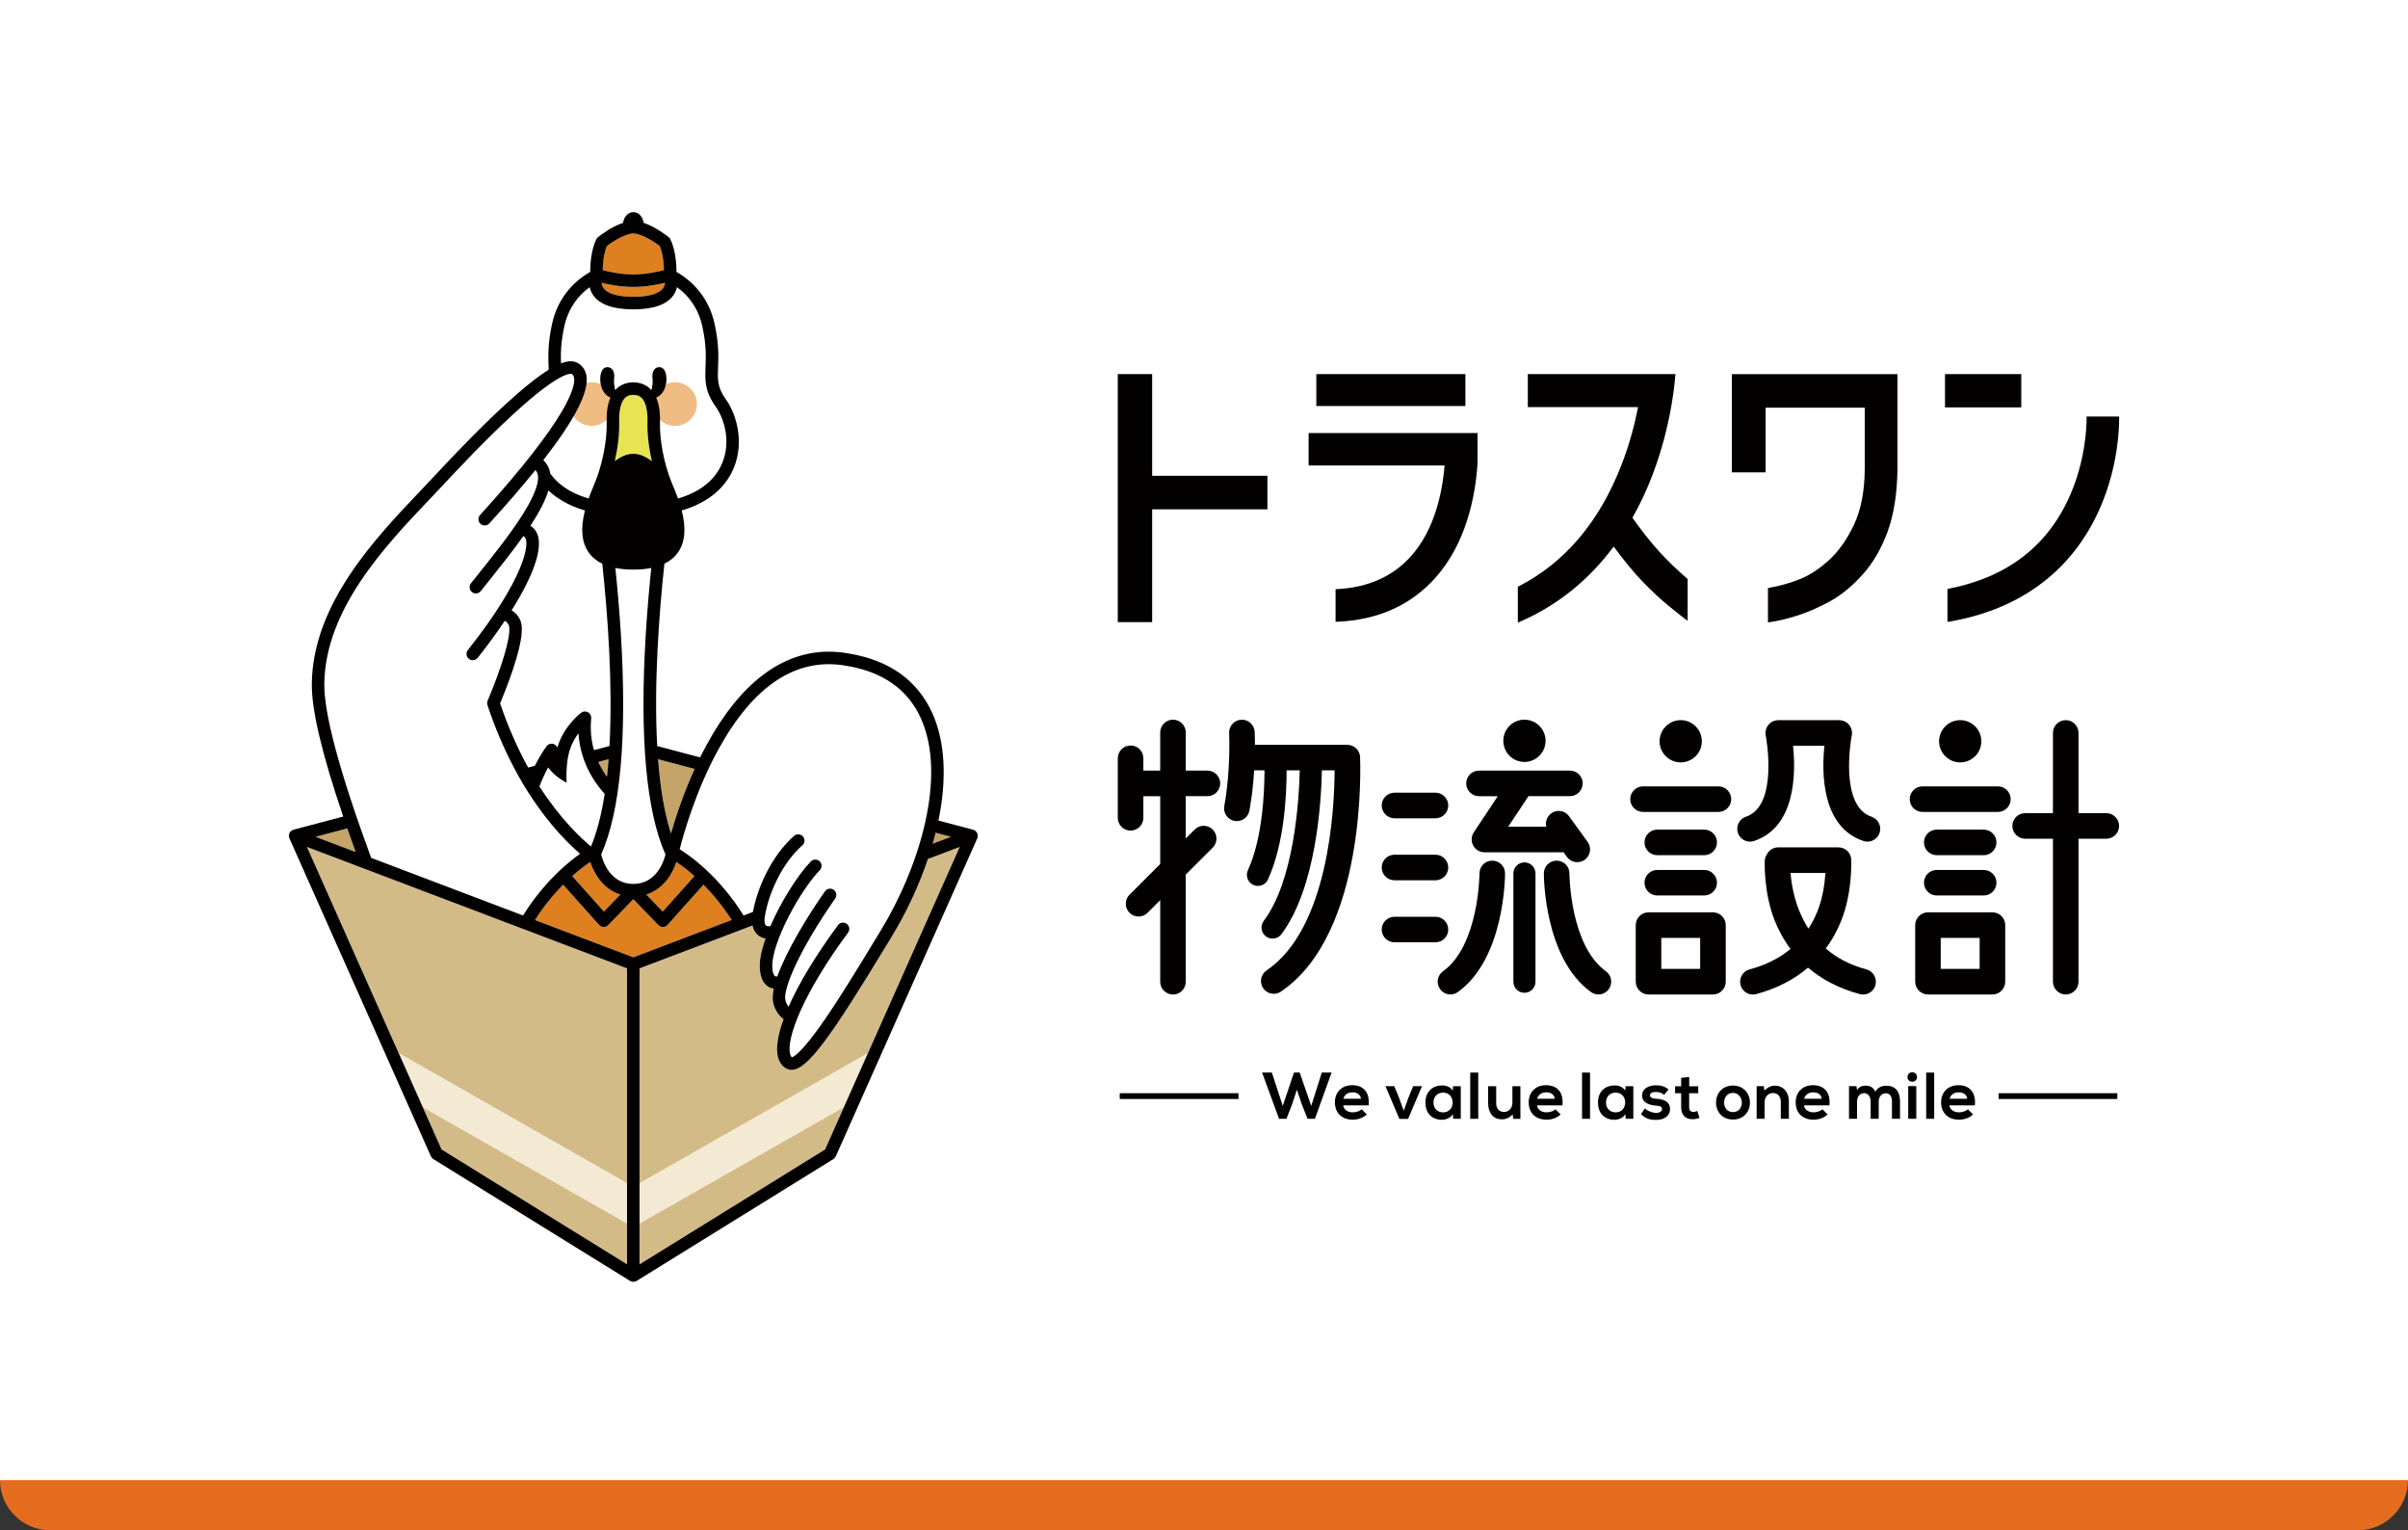 <?xml version="1.0" encoding="utf-8"?>
<!-- Generator: Adobe Illustrator 16.0.0, SVG Export Plug-In . SVG Version: 6.00 Build 0)  -->
<!DOCTYPE svg PUBLIC "-//W3C//DTD SVG 1.1//EN" "http://www.w3.org/Graphics/SVG/1.1/DTD/svg11.dtd">
<svg version="1.1" id="レイヤー_1" xmlns="http://www.w3.org/2000/svg" xmlns:xlink="http://www.w3.org/1999/xlink" x="0px"
	 y="0px" width="239.947px" height="152.441px" viewBox="0 0 239.947 152.441" enable-background="new 0 0 239.947 152.441"
	 xml:space="preserve">
<rect x="0" y="0" width="239.947" height="152.441" fill="#333333" stroke="none"/>
<g>
	<path fill="#E46C1F" d="M239.947,147.441c0,2.75-2.25,5-5,5H5c-2.75,0-5-2.25-5-5V10c0-2.75,2.25-5,5-5h229.947c2.75,0,5,2.25,5,5
		V147.441z"/>
</g>
<rect fill="#FFFFFF" width="239.947" height="147.441"/>
<g>
	<g>
		<path fill="#C5A469" d="M35.441,84.874c-0.294-0.81-0.571-1.594-0.836-2.348l-3.155,0.835L35.441,84.874z"/>
		<path fill="#C5A469" d="M92.938,84.049l1.825-0.689l-1.53-0.407C93.142,83.316,93.044,83.684,92.938,84.049z"/>
		<path fill="#C5A469" d="M60.644,75.631l-1.027,0.272c0.236,0.507,0.522,1.001,0.863,1.478
			C60.545,76.809,60.598,76.224,60.644,75.631z"/>
		<path fill="#C5A469" d="M65.573,75.631c0.213,2.753,0.614,5.305,1.285,7.404c0.44-1.541,1.209-3.908,2.361-6.438L65.573,75.631z"
			/>
		<g>
			<path fill="#DE8020" d="M72.906,91.648c-0.915-1.432-1.895-2.596-2.808-3.518l-3.577,4.008c-0.116,0.128-0.28,0.206-0.452,0.208
				c-0.005,0-0.009,0-0.013,0c-0.002,0-0.003,0-0.006,0c-0.167,0-0.327-0.068-0.442-0.19l-2.5-2.579l-2.501,2.579
				c-0.117,0.122-0.276,0.19-0.444,0.19c0,0-0.001,0-0.005,0c-0.002,0-0.007,0-0.011,0c-0.173-0.002-0.338-0.079-0.452-0.208
				l-3.581-4.008c-0.909,0.922-1.893,2.086-2.804,3.52l9.795,3.715L72.906,91.648z"/>
			<path fill="#DE8020" d="M61.818,89.114c-1.692-0.527-2.613-2.049-3.001-3.246c-0.396,0.265-1.039,0.728-1.797,1.404l3.156,3.534
				L61.818,89.114z"/>
			<path fill="#DE8020" d="M69.197,87.272c-0.76-0.676-1.401-1.139-1.8-1.404c-0.388,1.197-1.308,2.718-3.002,3.244l1.644,1.694
				L69.197,87.272z"/>
		</g>
		<g>
			<path fill="#FFFFFF" d="M59.09,29.379c-0.174-0.258-0.275-0.521-0.333-0.771c-1.14,0.823-2.122,2.073-2.528,3.912
				c-0.357,1.619-0.361,2.758-0.33,3.677c0.864-0.335,1.362-0.225,1.725,0c0.458,0.279,0.741,0.724,0.82,1.29
				c0.226,1.592-1.189,4.345-4.305,8.344c0.154,0.147,0.298,0.323,0.417,0.531c0.145,0.249,0.232,0.522,0.273,0.814
				c0.682,0.949,1.841,1.903,3.823,2.482c0.111-0.317,0.321-0.841,0.625-1.57l0.058-0.145h0.001v-0.001
				c0.714-1.773,1.171-4.182,1.113-5.862c-0.022-0.652,0.019-1.595,0.344-2.394c0.012-0.028,0.024-0.053,0.037-0.079
				c-0.503-0.208-0.848-0.681-0.976-1.353c-0.119-0.631-0.007-1.406,0.384-1.605c0.262-0.137,0.567-0.079,0.758,0.139
				c0.183,0.213,0.254,0.552,0.196,0.955c-0.043,0.3,0.026,0.752,0.105,1.124c0.452-0.507,1.072-0.78,1.81-0.78
				c0.737,0,1.358,0.272,1.809,0.78c0.079-0.371,0.148-0.823,0.105-1.124c-0.056-0.403,0.013-0.742,0.196-0.955
				c0.19-0.217,0.496-0.276,0.759-0.139c0.393,0.199,0.503,0.975,0.384,1.605c-0.126,0.672-0.475,1.145-0.977,1.353
				c0.009,0.026,0.023,0.051,0.035,0.079c0.326,0.799,0.368,1.742,0.346,2.394c-0.059,1.672,0.393,4.061,1.101,5.831
				c0.012,0.027,0.022,0.057,0.035,0.089l0.032,0.078c0.116,0.281,0.464,1.12,0.631,1.58c2.437-0.714,3.635-1.996,4.22-3.134
				c1.102-2.136,0.524-4.624-0.478-6.031c-1.096-1.538-1.054-2.606-1.002-3.955c0.037-0.973,0.085-2.192-0.319-4.019
				c-0.405-1.839-1.386-3.089-2.529-3.912c-0.055,0.249-0.158,0.513-0.329,0.771c-0.646,0.953-1.997,1.438-4.02,1.438
				C61.084,30.817,59.734,30.332,59.09,29.379z"/>
			<path fill="#FFFFFF" d="M71.544,74.727c-2.238,4.093-3.449,8.435-3.815,9.871c0.392,0.24,1.462,0.938,2.771,2.179l0,0
				c1.141,1.08,2.425,2.538,3.596,4.42l0.933-0.355c0.435-2.395,1.845-5.597,4.104-7.576c0.259-0.227,0.654-0.199,0.881,0.062
				c0.227,0.258,0.201,0.653-0.06,0.88c-2.088,1.827-3.399,4.945-3.734,7.069c-0.103,0.65,0.044,0.856,0.091,0.903
				c0.09,0.089,0.271,0.1,0.396,0.079c0.022-0.003,0.043-0.005,0.064-0.008c1.077-2.484,2.76-5.128,4.023-6.435
				c0.242-0.245,0.637-0.256,0.884-0.016c0.248,0.238,0.253,0.638,0.016,0.884c-2.038,2.105-4.751,7.2-4.737,9.523
				c0.007,0.765,0.189,0.967,0.247,1.016c0.06,0.044,0.153,0.055,0.253,0.05c0.883-2.478,2.883-5.815,4.745-8.481
				c0.198-0.282,0.587-0.353,0.87-0.157c0.281,0.201,0.35,0.59,0.152,0.873c-3.546,5.077-5.204,8.996-4.966,10.102
				c0.062,0.281,0.193,0.515,0.319,0.678c1.026-2.325,2.708-5.124,4.927-8.126c0.203-0.277,0.596-0.335,0.871-0.133
				c0.277,0.206,0.335,0.596,0.133,0.874c-4.509,6.106-6.158,10.543-5.781,12.083c0.042,0.164,0.102,0.277,0.184,0.336
				c0.199-0.053,1.011-0.475,3.285-3.773c1.578-2.289,3.368-5.234,4.945-7.83c0.214-0.35,0.421-0.695,0.626-1.029
				c3.882-6.373,6.617-15.394,3.977-21.177c-1.294-2.836-3.763-4.577-7.337-5.177C79.42,65.409,75.096,68.231,71.544,74.727z"/>
			<path fill="#FFFFFF" d="M52.119,91.197c1.17-1.882,2.457-3.341,3.597-4.42l0,0c0.83-0.787,1.562-1.354,2.086-1.726
				c-1.415-1.218-4.158-3.956-6.589-8.582c-1.034-1.966-1.922-4.066-2.641-6.232c-0.047-0.146-0.04-0.305,0.021-0.444
				c0.007-0.016,0.707-1.639,1.306-3.418c1.09-3.229,0.855-3.984,0.798-4.102c-0.105-0.215-0.247-0.361-0.397-0.428
				c-0.83,1.241-1.753,2.493-2.7,3.689c-0.126,0.156-0.307,0.235-0.492,0.235c-0.134,0-0.272-0.044-0.386-0.136
				c-0.271-0.213-0.315-0.605-0.101-0.877c5.64-7.102,6.242-10.71,5.651-11.266c-0.038-0.037-0.08-0.065-0.119-0.097
				c-1.112,1.576-2.446,3.241-3.764,4.887l-0.482,0.602c-0.123,0.153-0.306,0.234-0.489,0.234c-0.135,0-0.274-0.044-0.388-0.136
				c-0.27-0.216-0.314-0.608-0.099-0.876l0.485-0.605c1.633-2.04,3.486-4.35,4.726-6.34c1.608-2.577,1.615-3.69,1.336-4.17
				c-0.038-0.066-0.076-0.122-0.12-0.172c-1.284,1.594-2.815,3.367-4.596,5.324c-0.231,0.256-0.626,0.273-0.879,0.045
				c-0.257-0.234-0.274-0.628-0.045-0.882c8.828-9.714,9.495-12.778,9.372-13.642c-0.035-0.249-0.14-0.344-0.235-0.405
				c-0.009-0.003-0.938-0.491-5.799,3.975c-2.88,2.643-5.85,5.827-6.968,7.026c-0.448,0.48-0.915,0.973-1.41,1.491
				c-4.381,4.605-10.38,10.911-10.481,18.355c-0.02,1.511,0.37,3.746,1.164,6.689h0.009l0.124,0.481
				c0.777,2.795,1.903,6.196,3.37,10.184L52.119,91.197z"/>
			<path fill="#FFFFFF" d="M61.318,45.891c0.044-0.031,0.086-0.063,0.13-0.091c0.037-0.024,0.071-0.048,0.104-0.072
				c0.044-0.026,0.088-0.052,0.129-0.079c0.036-0.02,0.07-0.042,0.105-0.062c0.042-0.024,0.085-0.045,0.127-0.067
				c0.033-0.017,0.067-0.035,0.102-0.05c0.043-0.021,0.085-0.037,0.125-0.057c0.034-0.013,0.066-0.027,0.098-0.041
				c0.043-0.016,0.087-0.029,0.129-0.043c0.031-0.01,0.064-0.022,0.093-0.03c0.045-0.014,0.088-0.024,0.131-0.034
				c0.029-0.008,0.058-0.016,0.087-0.021c0.046-0.012,0.095-0.016,0.143-0.022c0.023-0.002,0.048-0.005,0.07-0.01
				c0.071-0.007,0.141-0.012,0.21-0.012c0.071,0,0.142,0.005,0.213,0.012c0.023,0.004,0.046,0.008,0.07,0.01
				c0.048,0.007,0.097,0.01,0.146,0.024c0.029,0.003,0.056,0.011,0.084,0.021c0.046,0.007,0.089,0.017,0.132,0.031
				c0.032,0.008,0.064,0.021,0.095,0.03c0.044,0.014,0.085,0.03,0.129,0.045c0.032,0.012,0.065,0.028,0.099,0.043
				c0.042,0.017,0.083,0.035,0.126,0.056c0.034,0.015,0.067,0.033,0.102,0.051c0.043,0.022,0.087,0.044,0.127,0.067
				c0.034,0.018,0.07,0.039,0.104,0.062c0.043,0.025,0.086,0.052,0.129,0.08c0.037,0.022,0.072,0.045,0.108,0.07
				c0.044,0.028,0.085,0.061,0.128,0.094c0.022,0.015,0.041,0.027,0.061,0.04c-0.313-1.361-0.478-2.759-0.438-3.9
				c0.025-0.761-0.063-1.408-0.255-1.877c-0.233-0.573-0.589-0.827-1.156-0.827c-0.568,0-0.923,0.254-1.159,0.827
				c-0.192,0.469-0.278,1.117-0.252,1.877c0.038,1.138-0.125,2.536-0.438,3.896C61.279,45.917,61.3,45.902,61.318,45.891z"/>
			<path fill="#FFFFFF" d="M58.889,84.329c0.617-1.479,1.059-3.265,1.364-5.243c-0.13-0.146-0.264-0.3-0.395-0.463
				c-1.333-1.643-2.086-3.547-2.216-5.572c-0.333,0.438-0.667,1.003-0.868,1.67c-0.437,1.33-0.316,3.178-0.309,3.247
				c-0.002,0.001-0.002,0.002-0.004,0.002c-1.164-0.592-1.727-1.363-1.822-1.505c-0.005-0.008-0.01-0.013-0.012-0.023l-0.003,0.005
				c-0.002-0.002-0.003-0.005-0.003-0.005l0.001,0.009c-0.283,0.519-0.596,1.168-0.872,1.898
				C55.832,81.586,57.912,83.518,58.889,84.329z"/>
			<path fill="#FFFFFF" d="M66.312,85.12c-1.93-4.331-2.588-11.722-1.962-21.973c0.145-2.347,0.343-4.585,0.547-6.568
				c-0.533,0.11-1.129,0.163-1.788,0.163c-0.661,0-1.255-0.053-1.79-0.163c0.206,1.983,0.405,4.221,0.548,6.568
				c0.626,10.251-0.032,17.642-1.962,21.973c0.163,0.664,0.886,2.935,3.204,2.935C65.424,88.055,66.149,85.788,66.312,85.12z"/>
		</g>
		<circle fill="#EFBC84" cx="67.267" cy="40.253" r="2.174"/>
		<g>
			<path fill="#DE8020" d="M60.129,28.691c0.392,0.564,1.45,0.876,2.979,0.876c1.539,0,2.597-0.315,2.983-0.887
				c0.112-0.167,0.159-0.347,0.173-0.51c-0.717,0.179-1.899,0.412-3.157,0.412c-1.26,0-2.443-0.232-3.16-0.412
				C59.963,28.338,60.013,28.52,60.129,28.691z"/>
			<path fill="#DE8020" d="M66.159,26.909c-0.012-0.577-0.084-1.612-0.423-2.401c-0.677-0.517-1.89-1.249-2.627-1.249
				c-0.738,0-1.95,0.731-2.628,1.249c-0.318,0.749-0.41,1.761-0.423,2.401c0.611,0.162,1.802,0.426,3.051,0.426
				C64.355,27.335,65.545,27.071,66.159,26.909z"/>
		</g>
		<path fill="#E8E353" d="M61.318,45.891c0.044-0.031,0.086-0.063,0.13-0.091c0.037-0.024,0.071-0.048,0.104-0.072
			c0.044-0.026,0.088-0.052,0.129-0.079c0.036-0.02,0.07-0.042,0.105-0.062c0.042-0.024,0.085-0.045,0.127-0.067
			c0.033-0.017,0.067-0.035,0.102-0.05c0.043-0.021,0.085-0.037,0.125-0.057c0.034-0.013,0.066-0.027,0.098-0.041
			c0.043-0.016,0.087-0.029,0.129-0.043c0.031-0.01,0.064-0.022,0.093-0.03c0.045-0.014,0.088-0.024,0.131-0.034
			c0.029-0.008,0.058-0.016,0.087-0.021c0.046-0.012,0.095-0.016,0.143-0.022c0.023-0.002,0.048-0.005,0.07-0.01
			c0.071-0.007,0.141-0.012,0.21-0.012c0.071,0,0.142,0.005,0.213,0.012c0.023,0.004,0.046,0.008,0.07,0.01
			c0.048,0.007,0.097,0.01,0.146,0.024c0.029,0.003,0.056,0.011,0.084,0.021c0.046,0.007,0.089,0.017,0.132,0.031
			c0.032,0.008,0.064,0.021,0.095,0.03c0.044,0.014,0.085,0.03,0.129,0.045c0.032,0.012,0.065,0.028,0.099,0.043
			c0.042,0.017,0.083,0.035,0.126,0.056c0.034,0.015,0.067,0.033,0.102,0.051c0.043,0.022,0.087,0.044,0.127,0.067
			c0.034,0.018,0.07,0.039,0.104,0.062c0.043,0.025,0.086,0.052,0.129,0.08c0.037,0.022,0.072,0.045,0.108,0.07
			c0.044,0.028,0.085,0.061,0.128,0.094c0.022,0.015,0.041,0.027,0.061,0.04c-0.313-1.361-0.478-2.759-0.438-3.9
			c0.025-0.761-0.063-1.408-0.255-1.877c-0.233-0.573-0.589-0.827-1.156-0.827c-0.568,0-0.923,0.254-1.159,0.827
			c-0.192,0.469-0.278,1.117-0.252,1.877c0.038,1.138-0.125,2.536-0.438,3.896C61.279,45.917,61.3,45.902,61.318,45.891z"/>
		<g>
			<polygon fill="#D3BB88" points="62.479,125.945 62.479,96.464 30.586,84.369 43.999,114.506 			"/>
			<path fill="#D3BB88" d="M95.632,84.368l-3.166,1.199c-0.893,2.643-2.136,5.313-3.633,7.772c-0.205,0.334-0.413,0.678-0.624,1.027
				c-5.293,8.709-7.728,12.212-9.333,12.212c-0.165,0-0.322-0.038-0.473-0.111c-0.31-0.15-0.715-0.479-0.887-1.185
				c-0.217-0.892-0.014-2.182,0.563-3.76c-0.511-0.347-0.901-1.01-1.039-1.649c-0.083-0.367-0.052-0.837,0.062-1.378
				c-0.254-0.043-0.48-0.142-0.674-0.296c-0.479-0.379-0.714-1.029-0.721-1.985c-0.002-0.755,0.215-1.704,0.576-2.725
				c-0.277-0.044-0.587-0.161-0.855-0.428c-0.225-0.225-0.372-0.518-0.443-0.867l-11.259,4.27v29.488l18.491-11.447L95.632,84.368z"
				/>
		</g>
		<g>
			<polygon fill="#F4E9D3" points="39.72,104.887 42.132,110.307 62.479,121.896 62.479,117.848 			"/>
			<polygon fill="#F4E9D3" points="63.726,117.854 63.726,121.9 84.083,110.307 86.497,104.887 			"/>
		</g>
		<circle fill="#EFBC84" cx="58.95" cy="40.253" r="2.173"/>
		<path fill="#030000" d="M97.388,83.034c-0.001-0.006-0.004-0.008-0.007-0.017c-0.008-0.023-0.019-0.042-0.031-0.062
			c-0.004-0.008-0.009-0.017-0.012-0.024c-0.005-0.006-0.007-0.013-0.011-0.018c-0.006-0.011-0.017-0.023-0.026-0.033
			c-0.004-0.01-0.01-0.016-0.017-0.024c-0.016-0.019-0.033-0.036-0.05-0.051c-0.016-0.016-0.032-0.029-0.048-0.042
			c-0.009-0.006-0.017-0.012-0.024-0.017c-0.015-0.012-0.034-0.022-0.051-0.032c-0.007-0.003-0.012-0.009-0.019-0.012
			c-0.021-0.01-0.039-0.017-0.057-0.024c-0.007-0.002-0.014-0.006-0.02-0.008c-0.017-0.005-0.033-0.015-0.051-0.018l-3.452-0.912
			c0.869-4.222,0.652-7.934-0.632-10.744c-1.479-3.233-4.257-5.217-8.253-5.889c-3.082-0.574-5.975,0.14-8.594,2.123
			c-2.053,1.551-3.933,3.879-5.594,6.922c-0.237,0.433-0.461,0.864-0.675,1.298l-4.277-1.133
			c-0.338-6.169,0.176-13.114,0.718-18.164c0.563-0.273,1.015-0.641,1.342-1.108c0.716-1.008,0.843-2.389,0.384-4.194
			c2.84-0.833,4.26-2.383,4.964-3.755c1.341-2.599,0.644-5.62-0.572-7.323c-0.849-1.194-0.818-1.942-0.77-3.184
			c0.041-1.046,0.092-2.353-0.348-4.338c-0.541-2.454-2.024-4.149-3.797-5.165c0-0.647-0.063-2.128-0.606-3.25
			c-0.04-0.081-0.098-0.155-0.171-0.213c-0.157-0.129-1.304-1.03-2.496-1.426c-0.078-0.602-0.507-1.066-1.024-1.066
			c-0.52,0-0.946,0.465-1.025,1.066c-1.193,0.396-2.338,1.296-2.498,1.426c-0.071,0.058-0.131,0.132-0.169,0.213
			c-0.544,1.122-0.608,2.601-0.608,3.248c-1.77,1.017-3.256,2.712-3.798,5.167c-0.438,1.985-0.387,3.292-0.347,4.338
			c0.003,0.084,0.007,0.162,0.01,0.242c-1.044,0.647-2.438,1.734-4.342,3.48c-2.917,2.679-5.91,5.889-7.037,7.096
			c-0.444,0.476-0.908,0.965-1.401,1.485c-4.522,4.751-10.718,11.261-10.825,19.194c-0.035,2.604,0.991,6.962,3.13,13.255
			l-4.923,1.305c-0.121,0.025-0.232,0.087-0.322,0.18c-0.174,0.183-0.22,0.454-0.116,0.685l14.099,31.679
			c0.053,0.11,0.137,0.209,0.242,0.275l19.596,12.131c0.007,0.004,0.014,0.006,0.021,0.011c0.098,0.057,0.205,0.086,0.313,0.086
			c0.113,0,0.229-0.029,0.329-0.094l19.601-12.134c0.104-0.066,0.189-0.165,0.241-0.275l14.1-31.679
			C97.445,83.357,97.445,83.186,97.388,83.034z M93.233,82.953l1.53,0.407l-1.825,0.689C93.044,83.684,93.142,83.316,93.233,82.953z
			 M71.544,74.727c3.552-6.496,7.876-9.318,12.862-8.39c3.574,0.6,6.043,2.341,7.337,5.177c2.64,5.783-0.094,14.804-3.977,21.177
			c-0.206,0.334-0.413,0.679-0.626,1.029c-1.577,2.596-3.367,5.541-4.945,7.83c-2.274,3.299-3.085,3.72-3.285,3.773
			c-0.082-0.06-0.143-0.173-0.184-0.336c-0.377-1.54,1.271-5.977,5.781-12.083c0.202-0.277,0.144-0.668-0.133-0.874
			c-0.275-0.203-0.668-0.144-0.871,0.133c-2.219,3.002-3.901,5.801-4.927,8.126c-0.126-0.164-0.257-0.397-0.319-0.678
			c-0.238-1.106,1.419-5.025,4.966-10.102c0.198-0.283,0.129-0.672-0.152-0.873c-0.282-0.196-0.671-0.125-0.87,0.157
			c-1.862,2.666-3.862,6.003-4.745,8.481c-0.1,0.004-0.194-0.006-0.253-0.05c-0.058-0.049-0.24-0.251-0.247-1.016
			c-0.014-2.323,2.7-7.418,4.737-9.523c0.237-0.247,0.232-0.646-0.016-0.884c-0.247-0.24-0.642-0.229-0.884,0.016
			c-1.264,1.307-2.946,3.951-4.023,6.435c-0.021,0.003-0.042,0.005-0.064,0.008c-0.125,0.021-0.306,0.01-0.396-0.079
			c-0.047-0.047-0.194-0.253-0.091-0.903c0.334-2.124,1.646-5.242,3.734-7.069c0.261-0.227,0.286-0.622,0.06-0.88
			c-0.227-0.261-0.622-0.289-0.881-0.062c-2.258,1.979-3.669,5.182-4.104,7.576l-0.933,0.355c-1.17-1.882-2.455-3.341-3.596-4.42
			l0,0c-1.31-1.242-2.38-1.939-2.771-2.179C68.095,83.162,69.306,78.82,71.544,74.727z M63.105,95.365l-9.795-3.715
			c0.912-1.434,1.895-2.598,2.804-3.52l3.581,4.008c0.114,0.128,0.279,0.206,0.452,0.208c0.004,0,0.009,0,0.011,0
			c0.003,0,0.005,0,0.005,0c0.168,0,0.327-0.068,0.444-0.19l2.501-2.579l2.5,2.579c0.116,0.122,0.275,0.19,0.442,0.19
			c0.003,0,0.004,0,0.006,0c0.004,0,0.008,0,0.013,0c0.172-0.002,0.336-0.079,0.452-0.208l3.577-4.008
			c0.913,0.922,1.893,2.086,2.808,3.518L63.105,95.365z M51.817,61.725c-0.204-0.415-0.497-0.731-0.834-0.929
			c2.251-3.588,3.538-6.904,2.141-8.214c-0.084-0.079-0.174-0.152-0.266-0.216c0.832-1.272,1.474-2.463,1.789-3.511
			c0.828,0.789,1.996,1.513,3.641,1.997c-0.46,1.804-0.333,3.186,0.382,4.194c0.33,0.467,0.778,0.835,1.344,1.108
			c0.54,5.05,1.057,11.995,0.718,18.164l-1.547,0.408c-0.287-1.003-0.381-2.062-0.275-3.168c0.023-0.244-0.101-0.481-0.315-0.603
			c-0.216-0.12-0.482-0.103-0.68,0.043c-0.1,0.075-1.777,1.357-2.375,3.478c-0.065-0.161-0.2-0.295-0.377-0.355
			c-0.256-0.086-0.541,0-0.702,0.22c-0.062,0.083-0.596,0.817-1.173,1.948l-0.661,0.174c-0.104-0.187-0.206-0.379-0.309-0.573
			c-0.966-1.838-1.801-3.797-2.485-5.824c0.215-0.508,0.756-1.828,1.247-3.283C52.253,63.299,52.062,62.227,51.817,61.725z
			 M60.644,75.631c-0.045,0.593-0.098,1.178-0.164,1.75c-0.341-0.477-0.627-0.971-0.863-1.478L60.644,75.631z M54.622,76.449
			l-0.001-0.009c0,0,0.001,0.003,0.003,0.005l0.003-0.005c0.001,0.011,0.006,0.016,0.012,0.023c0.095,0.142,0.658,0.914,1.822,1.505
			c0.002,0,0.002-0.001,0.004-0.002c-0.007-0.068-0.127-1.917,0.309-3.247c0.201-0.667,0.535-1.232,0.868-1.67
			c0.13,2.025,0.883,3.929,2.216,5.572c0.131,0.164,0.265,0.317,0.395,0.463c-0.306,1.978-0.747,3.765-1.364,5.243
			c-0.977-0.811-3.057-2.742-5.139-5.981C54.025,77.617,54.339,76.968,54.622,76.449z M61.818,89.114l-1.642,1.692l-3.156-3.534
			c0.758-0.676,1.401-1.139,1.797-1.404C59.205,87.064,60.126,88.587,61.818,89.114z M64.396,89.112
			c1.694-0.526,2.614-2.047,3.002-3.244c0.398,0.265,1.04,0.728,1.8,1.404l-3.158,3.534L64.396,89.112z M69.219,76.597
			c-1.152,2.53-1.92,4.897-2.361,6.438c-0.671-2.099-1.072-4.65-1.285-7.404L69.219,76.597z M66.312,85.12
			c-0.162,0.668-0.888,2.935-3.203,2.935c-2.318,0-3.042-2.271-3.204-2.935c1.93-4.331,2.588-11.722,1.962-21.973
			c-0.143-2.347-0.343-4.585-0.548-6.568c0.535,0.11,1.129,0.163,1.79,0.163c0.659,0,1.255-0.053,1.788-0.163
			c-0.204,1.983-0.403,4.221-0.547,6.568C63.724,73.398,64.381,80.789,66.312,85.12z M61.697,42.038
			c-0.025-0.761,0.061-1.408,0.252-1.877c0.236-0.573,0.591-0.827,1.159-0.827c0.567,0,0.923,0.254,1.156,0.827
			c0.192,0.469,0.28,1.117,0.255,1.877c-0.04,1.141,0.125,2.54,0.438,3.9c-0.02-0.013-0.039-0.025-0.061-0.04
			c-0.043-0.033-0.084-0.066-0.128-0.094c-0.037-0.025-0.071-0.048-0.108-0.07c-0.043-0.028-0.086-0.055-0.129-0.08
			c-0.034-0.023-0.07-0.044-0.104-0.062c-0.041-0.023-0.084-0.045-0.127-0.067c-0.035-0.019-0.068-0.036-0.102-0.051
			c-0.042-0.021-0.084-0.039-0.126-0.056c-0.033-0.015-0.066-0.031-0.099-0.043c-0.044-0.015-0.085-0.031-0.129-0.045
			c-0.031-0.009-0.063-0.022-0.095-0.03c-0.042-0.014-0.085-0.024-0.132-0.031c-0.029-0.011-0.055-0.019-0.084-0.021
			c-0.049-0.014-0.097-0.017-0.146-0.024c-0.024-0.002-0.047-0.005-0.07-0.01c-0.071-0.007-0.142-0.012-0.213-0.012
			c-0.07,0-0.14,0.005-0.21,0.012c-0.022,0.004-0.047,0.008-0.07,0.01c-0.048,0.007-0.097,0.01-0.143,0.022
			c-0.029,0.004-0.059,0.012-0.087,0.021c-0.043,0.01-0.086,0.02-0.131,0.034c-0.028,0.008-0.062,0.02-0.093,0.03
			c-0.042,0.014-0.085,0.027-0.129,0.043c-0.032,0.014-0.064,0.028-0.098,0.041c-0.041,0.02-0.082,0.036-0.125,0.057
			c-0.034,0.015-0.069,0.034-0.102,0.05c-0.042,0.022-0.085,0.043-0.127,0.067c-0.035,0.021-0.069,0.042-0.105,0.062
			c-0.041,0.026-0.085,0.052-0.129,0.079c-0.033,0.023-0.068,0.048-0.104,0.072c-0.044,0.028-0.086,0.06-0.13,0.091
			c-0.019,0.011-0.039,0.025-0.059,0.042C61.572,44.574,61.735,43.176,61.697,42.038z M60.48,24.508
			c0.678-0.517,1.89-1.249,2.628-1.249c0.737,0,1.95,0.731,2.627,1.249c0.339,0.789,0.411,1.824,0.423,2.401
			c-0.613,0.162-1.803,0.426-3.05,0.426c-1.249,0-2.439-0.264-3.051-0.426C60.07,26.269,60.162,25.257,60.48,24.508z M63.108,28.582
			c1.257,0,2.439-0.232,3.157-0.412c-0.015,0.164-0.061,0.344-0.173,0.51c-0.387,0.572-1.444,0.887-2.983,0.887
			c-1.529,0-2.588-0.312-2.979-0.876c-0.116-0.171-0.166-0.354-0.181-0.521C60.666,28.35,61.849,28.582,63.108,28.582z
			 M56.229,32.52c0.406-1.839,1.388-3.089,2.528-3.912c0.057,0.25,0.159,0.513,0.333,0.771c0.644,0.953,1.994,1.438,4.018,1.438
			c2.022,0,3.374-0.485,4.02-1.438c0.171-0.258,0.273-0.522,0.329-0.771c1.143,0.823,2.124,2.073,2.529,3.912
			c0.405,1.827,0.356,3.046,0.319,4.019c-0.052,1.349-0.094,2.417,1.002,3.955c1.002,1.407,1.58,3.896,0.478,6.031
			c-0.585,1.138-1.783,2.42-4.22,3.134c-0.167-0.459-0.515-1.299-0.631-1.58l-0.032-0.078c-0.013-0.032-0.023-0.062-0.035-0.089
			c-0.708-1.77-1.16-4.159-1.101-5.831c0.022-0.652-0.02-1.595-0.346-2.394c-0.012-0.028-0.025-0.053-0.035-0.079
			c0.501-0.208,0.85-0.681,0.977-1.353c0.119-0.631,0.008-1.406-0.384-1.605c-0.264-0.137-0.569-0.079-0.759,0.139
			c-0.183,0.213-0.252,0.552-0.196,0.955c0.043,0.3-0.026,0.752-0.105,1.124c-0.451-0.507-1.072-0.78-1.809-0.78
			c-0.738,0-1.358,0.272-1.81,0.78c-0.079-0.371-0.148-0.823-0.105-1.124c0.058-0.403-0.013-0.742-0.196-0.955
			c-0.191-0.217-0.496-0.276-0.758-0.139c-0.392,0.199-0.503,0.975-0.384,1.605c0.128,0.672,0.473,1.145,0.976,1.353
			c-0.012,0.026-0.025,0.051-0.037,0.079c-0.325,0.799-0.366,1.742-0.344,2.394c0.058,1.68-0.399,4.088-1.113,5.862v0.001h-0.001
			l-0.058,0.145c-0.304,0.729-0.514,1.253-0.625,1.57c-1.982-0.58-3.142-1.534-3.823-2.482c-0.041-0.292-0.128-0.565-0.273-0.814
			c-0.119-0.208-0.263-0.384-0.417-0.531c3.116-3.999,4.531-6.752,4.305-8.344c-0.08-0.566-0.362-1.011-0.82-1.29
			c-0.363-0.225-0.861-0.335-1.725,0C55.869,35.278,55.873,34.139,56.229,32.52z M32.316,68.104
			c0.101-7.444,6.1-13.75,10.481-18.355c0.495-0.518,0.962-1.011,1.41-1.491c1.118-1.2,4.088-4.384,6.968-7.026
			c4.861-4.465,5.79-3.978,5.799-3.975c0.096,0.061,0.2,0.156,0.235,0.405c0.123,0.864-0.544,3.928-9.372,13.642
			c-0.229,0.253-0.212,0.648,0.045,0.882c0.253,0.228,0.648,0.211,0.879-0.045c1.781-1.957,3.312-3.73,4.596-5.324
			c0.044,0.05,0.082,0.106,0.12,0.172c0.279,0.48,0.272,1.593-1.336,4.17c-1.24,1.99-3.093,4.3-4.726,6.34l-0.485,0.605
			c-0.215,0.269-0.171,0.66,0.099,0.876c0.114,0.092,0.253,0.136,0.388,0.136c0.183,0,0.366-0.081,0.489-0.234l0.482-0.602
			c1.317-1.646,2.652-3.311,3.764-4.887c0.039,0.031,0.081,0.06,0.119,0.097c0.591,0.556-0.012,4.164-5.651,11.266
			c-0.215,0.272-0.17,0.665,0.101,0.877c0.114,0.092,0.252,0.136,0.386,0.136c0.185,0,0.366-0.08,0.492-0.235
			c0.947-1.196,1.87-2.448,2.7-3.689c0.151,0.066,0.292,0.212,0.397,0.428c0.057,0.118,0.292,0.874-0.798,4.102
			c-0.599,1.779-1.298,3.402-1.306,3.418c-0.06,0.139-0.068,0.298-0.021,0.444c0.718,2.166,1.606,4.266,2.641,6.232
			c2.431,4.626,5.174,7.364,6.589,8.582c-0.524,0.372-1.256,0.938-2.086,1.726l0,0c-1.14,1.08-2.427,2.538-3.597,4.42l-15.135-5.74
			C33.848,76.935,32.277,71.094,32.316,68.104z M34.605,82.526c0.265,0.754,0.542,1.538,0.836,2.348l-3.991-1.513L34.605,82.526z
			 M30.586,84.369l31.894,12.095v29.481l-18.481-11.439L30.586,84.369z M82.217,114.506l-18.491,11.447V96.465l11.259-4.27
			c0.071,0.35,0.218,0.642,0.443,0.867c0.268,0.267,0.578,0.384,0.855,0.428c-0.361,1.021-0.579,1.97-0.576,2.725
			c0.007,0.956,0.242,1.606,0.721,1.985c0.194,0.154,0.42,0.253,0.674,0.296c-0.114,0.541-0.145,1.011-0.062,1.378
			c0.137,0.639,0.528,1.302,1.039,1.649c-0.578,1.578-0.781,2.868-0.563,3.76c0.172,0.705,0.577,1.034,0.887,1.185
			c0.151,0.074,0.309,0.111,0.473,0.111c1.605,0,4.04-3.503,9.333-12.212c0.211-0.349,0.419-0.693,0.624-1.027
			c1.498-2.46,2.741-5.129,3.633-7.772l3.166-1.199L82.217,114.506z"/>
	</g>
	<g>
		<polygon fill="#030000" points="114.807,50.737 126.292,50.737 126.292,47.396 114.807,47.396 114.807,37.268 111.382,37.268 
			111.382,61.974 114.807,61.974 		"/>
		<rect x="131.166" y="37.268" fill="#030000" width="14.855" height="3.178"/>
		<path fill="#030000" d="M175.941,40.609h9.873v6.133c-0.018,2.201-0.377,4.057-1.068,5.52c-0.691,1.463-1.524,2.649-2.476,3.516
			c-0.95,0.873-1.926,1.514-2.899,1.906c-0.983,0.396-2.013,0.688-3.057,0.869l-0.144,0.025v3.424l0.198-0.028
			c0.797-0.113,1.703-0.329,2.692-0.64c0.994-0.311,2.071-0.777,3.206-1.386c1.139-0.611,2.25-1.508,3.301-2.674
			c1.055-1.166,1.902-2.612,2.521-4.301c0.617-1.687,0.949-3.763,0.986-6.171v-9.533h-16.505v9.786h3.37V40.609z"/>
		<rect x="193.811" y="37.268" fill="#030000" width="7.601" height="3.313"/>
		<path fill="#030000" d="M194.056,58.666v3.292l0.205-0.036c9.04-1.559,13.164-7.056,15.034-11.395
			c1.756-4.083,1.874-7.814,1.869-8.859l-0.001-0.173h-3.243l0.001,0.174c0.003,0.647-0.067,4.056-1.646,7.665
			c-2.204,5.045-6.27,8.175-12.078,9.305L194.056,58.666z"/>
		<path fill="#030000" d="M140.628,55.374c-1.81,2.041-4.292,3.154-7.38,3.311l-0.164,0.009v3.246l0.18-0.005
			c4.062-0.173,7.359-1.66,9.804-4.419c2.991-3.385,3.909-7.896,4.149-11.147l0.012-0.583v-2.649h-16.832v3.232h13.551
			C143.717,49.118,142.941,52.767,140.628,55.374z"/>
		<path fill="#030000" d="M160.797,54.448c1.072,1.45,2.043,2.627,2.895,3.503c0.915,0.944,1.783,1.755,2.584,2.407
			c0.795,0.648,1.34,1.082,1.613,1.283l0.277,0.201v-4.16l-0.06-0.052c-1.07-0.925-2.025-1.852-2.844-2.76
			c-0.801-0.89-1.675-1.997-2.599-3.29c0.748-1.315,1.412-2.725,1.985-4.226c1.966-5.135,2.263-9.642,2.279-9.893l0.034-0.193
			h-0.023v-0.007l-0.188,0.007H152.24v3.284h10.985c-0.299,1.555-0.801,3.565-1.635,5.72c-2.199,5.694-5.647,9.774-10.249,12.13
			l-0.095,0.048v3.574l0.243-0.106C155.164,60.325,158.305,57.793,160.797,54.448z"/>
		<polygon fill="#030000" points="130.66,110.165 129.508,106.842 128.94,106.842 127.822,110.165 126.734,106.842 125.76,106.842 
			127.451,111.451 128.191,111.451 128.749,110.016 129.23,108.549 129.718,110.004 130.291,111.451 131.027,111.451 
			132.688,106.842 131.712,106.842 		"/>
		<path fill="#030000" d="M134.741,108.104c-1.053,0-1.724,0.712-1.724,1.699c0,1.041,0.665,1.738,1.783,1.738
			c0.494,0,1.053-0.176,1.397-0.528l-0.512-0.511c-0.186,0.191-0.574,0.305-0.871,0.305c-0.567,0-0.916-0.291-0.968-0.692h2.534
			C136.506,108.779,135.829,108.104,134.741,108.104z M133.857,109.451c0.12-0.424,0.476-0.636,0.911-0.636
			c0.461,0,0.789,0.212,0.843,0.636H133.857z"/>
		<polygon fill="#030000" points="140.371,109.285 139.875,110.641 139.377,109.271 138.93,108.198 138.055,108.198 
			139.443,111.464 140.312,111.464 141.695,108.198 140.82,108.198 		"/>
		<path fill="#030000" d="M144.764,108.652c-0.185-0.322-0.6-0.526-1.033-0.526c-0.949-0.005-1.692,0.578-1.692,1.7
			c0,1.139,0.712,1.729,1.672,1.725c0.362-0.006,0.869-0.191,1.054-0.576l0.039,0.477h0.756v-3.247h-0.77L144.764,108.652z
			 M143.801,110.811c-0.532,0-0.96-0.367-0.96-0.984c0-0.622,0.428-0.983,0.96-0.983
			C145.067,108.843,145.067,110.811,143.801,110.811z"/>
		<rect x="146.502" y="106.848" fill="#030000" width="0.797" height="4.604"/>
		<path fill="#030000" d="M150.704,109.865c0,0.492-0.337,0.909-0.831,0.909c-0.514,0-0.784-0.376-0.784-0.872v-1.698h-0.804v1.706
			c0,1.01,0.568,1.596,1.344,1.596c0.455,0,0.766-0.162,1.102-0.488l0.053,0.441h0.717v-3.255h-0.796V109.865z"/>
		<path fill="#030000" d="M154.056,108.104c-1.056,0-1.728,0.712-1.728,1.699c0,1.041,0.666,1.738,1.785,1.738
			c0.494,0,1.053-0.176,1.398-0.528l-0.516-0.511c-0.185,0.191-0.572,0.305-0.868,0.305c-0.566,0-0.917-0.291-0.97-0.692h2.536
			C155.819,108.779,155.141,108.104,154.056,108.104z M153.172,109.451c0.119-0.424,0.474-0.636,0.908-0.636
			c0.461,0,0.792,0.212,0.844,0.636H153.172z"/>
		<rect x="157.644" y="106.848" fill="#030000" width="0.796" height="4.604"/>
		<path fill="#030000" d="M161.955,108.652c-0.184-0.322-0.598-0.526-1.032-0.526c-0.948-0.005-1.691,0.578-1.691,1.7
			c0,1.139,0.711,1.729,1.671,1.725c0.363-0.006,0.869-0.191,1.053-0.576l0.04,0.477h0.759v-3.247h-0.77L161.955,108.652z
			 M160.995,110.811c-0.534,0-0.963-0.367-0.963-0.984c0-0.622,0.429-0.983,0.963-0.983
			C162.261,108.843,162.261,110.811,160.995,110.811z"/>
		<path fill="#030000" d="M165.024,109.455c-0.413-0.024-0.608-0.143-0.608-0.354c0-0.203,0.213-0.322,0.595-0.322
			c0.312,0,0.573,0.072,0.805,0.289l0.448-0.528c-0.375-0.327-0.758-0.427-1.266-0.427c-0.592,0-1.371,0.261-1.371,1.016
			c0,0.736,0.734,0.96,1.344,1.005c0.463,0.028,0.646,0.12,0.646,0.345c0,0.235-0.283,0.394-0.586,0.389
			c-0.361-0.008-0.889-0.2-1.119-0.455l-0.396,0.572c0.475,0.494,0.99,0.579,1.502,0.579c0.928,0,1.396-0.493,1.396-1.067
			C166.414,109.635,165.637,109.496,165.024,109.455z"/>
		<path fill="#030000" d="M168.739,110.768c-0.251,0-0.423-0.153-0.423-0.461v-1.404h0.904v-0.689h-0.897v-0.925l-0.803,0.087v0.837
			h-0.606v0.689h0.606v1.404c0,0.809,0.462,1.211,1.166,1.184c0.242-0.006,0.434-0.045,0.665-0.135l-0.224-0.688
			C169.009,110.727,168.863,110.768,168.739,110.768z"/>
		<path fill="#030000" d="M172.676,108.139c-1.033,0-1.68,0.764-1.68,1.693c0,0.936,0.633,1.693,1.687,1.693
			s1.692-0.758,1.692-1.693C174.375,108.902,173.711,108.139,172.676,108.139z M172.683,110.785c-0.586,0-0.882-0.46-0.882-0.953
			c0-0.487,0.301-0.963,0.882-0.963c0.54,0,0.883,0.476,0.883,0.963C173.565,110.325,173.269,110.785,172.683,110.785z"/>
		<path fill="#030000" d="M176.875,108.152c-0.406,0-0.735,0.163-1.064,0.488l-0.052-0.442h-0.718v3.253h0.795v-1.66
			c0-0.494,0.337-0.906,0.83-0.906c0.515,0,0.783,0.375,0.783,0.868v1.698h0.806v-1.703
			C178.255,108.727,177.641,108.152,176.875,108.152z"/>
		<path fill="#030000" d="M180.655,108.104c-1.052,0-1.725,0.712-1.725,1.699c0,1.041,0.665,1.738,1.786,1.738
			c0.492,0,1.052-0.176,1.395-0.528l-0.512-0.511c-0.186,0.191-0.573,0.305-0.871,0.305c-0.564,0-0.915-0.291-0.967-0.692h2.535
			C182.423,108.779,181.744,108.104,180.655,108.104z M179.775,109.451c0.118-0.424,0.473-0.636,0.908-0.636
			c0.461,0,0.79,0.212,0.843,0.636H179.775z"/>
		<path fill="#030000" d="M187.953,108.159c-0.421,0-0.799,0.129-1.088,0.591c-0.184-0.445-0.572-0.604-0.96-0.604
			c-0.31,0-0.685,0.117-0.858,0.447l-0.057-0.396h-0.745v3.253h0.802v-1.736c0-0.43,0.259-0.816,0.693-0.816
			c0.44,0,0.664,0.387,0.664,0.816v1.736h0.803v-1.736c0-0.43,0.271-0.807,0.707-0.807c0.434,0,0.611,0.363,0.611,0.791v1.752h0.805
			v-1.752C189.33,108.727,188.873,108.159,187.953,108.159z"/>
		<path fill="#030000" d="M190.072,107.288c0,0.627,0.949,0.627,0.949,0C191.021,106.662,190.072,106.662,190.072,107.288z"/>
		<rect x="190.146" y="108.191" fill="#030000" width="0.803" height="3.26"/>
		<rect x="191.936" y="106.848" fill="#030000" width="0.798" height="4.604"/>
		<path fill="#030000" d="M195.15,108.104c-1.054,0-1.727,0.712-1.727,1.699c0,1.041,0.666,1.738,1.785,1.738
			c0.492,0,1.055-0.176,1.396-0.528l-0.514-0.511c-0.184,0.191-0.573,0.305-0.87,0.305c-0.565,0-0.915-0.291-0.968-0.692h2.535
			C196.914,108.779,196.236,108.104,195.15,108.104z M194.268,109.451c0.118-0.424,0.473-0.636,0.907-0.636
			c0.462,0,0.792,0.212,0.844,0.636H194.268z"/>
		<rect x="111.579" y="108.902" fill="#030000" width="11.831" height="0.578"/>
		<rect x="199.153" y="108.902" fill="#030000" width="11.831" height="0.578"/>
		<path fill="#030000" d="M209.885,81.006h-2.77v-7.994c0-0.703-0.574-1.274-1.274-1.274c-0.702,0-1.274,0.571-1.274,1.274v7.994
			h-2.771c-0.702,0-1.273,0.569-1.273,1.276c0,0.693,0.571,1.27,1.273,1.27h2.771v14.24c0,0.703,0.572,1.277,1.274,1.277
			c0.7,0,1.274-0.575,1.274-1.277v-14.24h2.77c0.702,0,1.273-0.577,1.273-1.27C211.158,81.575,210.587,81.006,209.885,81.006z"/>
		<path fill="#030000" d="M195.326,75.948c1.162,0,2.105-0.944,2.105-2.103c0-1.163-0.943-2.107-2.105-2.107
			s-2.105,0.944-2.105,2.107C193.221,75.004,194.164,75.948,195.326,75.948z"/>
		<path fill="#030000" d="M199.812,97.792V92.16c0-0.702-0.571-1.275-1.274-1.275h-6.424c-0.701,0-1.273,0.573-1.273,1.275v5.631
			c0,0.703,0.572,1.277,1.273,1.277h6.424C199.24,99.069,199.812,98.494,199.812,97.792z M193.387,93.434h3.876v3.084h-3.876V93.434
			z"/>
		<path fill="#030000" d="M191.57,80.884h7.512c0.701,0,1.273-0.571,1.273-1.272c0-0.704-0.572-1.276-1.273-1.276h-7.512
			c-0.703,0-1.273,0.572-1.273,1.276C190.297,80.313,190.867,80.884,191.57,80.884z"/>
		<path fill="#030000" d="M197.664,82.644h-4.677c-0.701,0-1.271,0.57-1.271,1.274c0,0.702,0.57,1.274,1.271,1.274h4.677
			c0.703,0,1.274-0.573,1.274-1.274C198.938,83.214,198.367,82.644,197.664,82.644z"/>
		<path fill="#030000" d="M197.664,86.662h-4.677c-0.701,0-1.271,0.567-1.271,1.271c0,0.702,0.57,1.272,1.271,1.272h4.677
			c0.703,0,1.274-0.57,1.274-1.272C198.938,87.229,198.367,86.662,197.664,86.662z"/>
		<path fill="#030000" d="M185.676,83.774c0.132,0.046,0.27,0.067,0.406,0.067c0.549,0,1.033-0.351,1.208-0.867
			c0.109-0.323,0.085-0.667-0.065-0.973c-0.152-0.305-0.412-0.532-0.735-0.641c-3.178-1.072-2.071-7.544-1.978-8.053
			c0.023-0.095,0.034-0.19,0.034-0.29c0-0.706-0.571-1.276-1.272-1.276h-6.002c-0.014,0-0.024,0.002-0.039,0.004
			c-0.011-0.001-0.023-0.004-0.036-0.004c-0.087,0-0.174,0.012-0.261,0.028c-0.686,0.144-1.13,0.818-0.987,1.505
			c0.017,0.069,1.32,6.976-1.972,8.085c-0.665,0.224-1.025,0.949-0.801,1.614c0.175,0.517,0.658,0.867,1.208,0.867
			c0.138,0,0.274-0.021,0.407-0.067c4.168-1.405,4.158-6.793,3.879-9.483h3.126C181.515,76.981,181.508,82.37,185.676,83.774z"/>
		<path fill="#030000" d="M165.371,73.845c0,1.159,0.947,2.103,2.105,2.103c1.162,0,2.105-0.944,2.105-2.103
			c0-1.163-0.943-2.107-2.105-2.107C166.318,71.738,165.371,72.682,165.371,73.845z"/>
		<path fill="#030000" d="M171.963,97.792V92.16c0-0.702-0.57-1.275-1.275-1.275h-6.422c-0.701,0-1.271,0.573-1.271,1.275v5.631
			c0,0.703,0.57,1.277,1.271,1.277h6.422C171.393,99.069,171.963,98.494,171.963,97.792z M165.541,93.434h3.873v3.084h-3.873V93.434
			z"/>
		<path fill="#030000" d="M171.232,80.884c0.703,0,1.277-0.571,1.277-1.272c0-0.704-0.574-1.276-1.277-1.276h-7.511
			c-0.702,0-1.273,0.572-1.273,1.276c0,0.701,0.571,1.272,1.273,1.272H171.232z"/>
		<path fill="#030000" d="M169.816,82.644h-4.675c-0.703,0-1.274,0.57-1.274,1.274c0,0.702,0.571,1.274,1.274,1.274h4.675
			c0.701,0,1.273-0.573,1.273-1.274C171.09,83.214,170.518,82.644,169.816,82.644z"/>
		<path fill="#030000" d="M169.816,86.662h-4.675c-0.703,0-1.274,0.567-1.274,1.271c0,0.702,0.571,1.272,1.274,1.272h4.675
			c0.701,0,1.273-0.57,1.273-1.272C171.09,87.229,170.518,86.662,169.816,86.662z"/>
		<path fill="#030000" d="M185.324,99.028c0.107,0.029,0.217,0.044,0.326,0.044c0.578,0,1.084-0.39,1.232-0.946
			c0.086-0.329,0.041-0.672-0.13-0.964c-0.169-0.296-0.445-0.504-0.775-0.595c-1.701-0.454-3.022-1.193-4.047-2.08
			c0.707-0.955,1.205-1.925,1.556-2.808c1.108-2.796,0.984-5.883,0.984-5.913c0,0-0.002-0.011-0.002-0.016
			c0.002-0.021,0.003-0.044,0.003-0.065c0-0.703-0.572-1.274-1.272-1.274h-6.003c-0.514,0-0.954,0.304-1.155,0.743
			c-0.113,0.178-0.182,0.385-0.191,0.612c-0.003,0.029-0.127,3.117,0.982,5.913c0.354,0.896,0.862,1.884,1.584,2.853
			c-1.11,0.926-2.473,1.609-4.078,2.036c-0.326,0.091-0.604,0.298-0.772,0.595c-0.171,0.292-0.217,0.635-0.129,0.964
			c0.147,0.556,0.653,0.946,1.231,0.946c0.109,0,0.219-0.015,0.326-0.044c2.199-0.586,3.879-1.537,5.166-2.638
			C181.443,97.491,183.123,98.441,185.324,99.028z M181.896,86.96c-0.063,0.965-0.244,2.431-0.779,3.78
			c-0.254,0.637-0.559,1.224-0.911,1.767c-1.318-2.037-1.688-4.265-1.784-5.547H181.896z"/>
		<path fill="#030000" d="M146.102,78.038c0,0.703,0.569,1.276,1.271,1.276h1.875l-2.388,3.597
			c-0.142,0.215-0.215,0.463-0.213,0.713c0,0.008,0,0.008,0,0.008c0,0.699,0.571,1.274,1.273,1.274h7.888l0.329,0.456
			c0.239,0.33,0.624,0.525,1.033,0.525c0.27,0,0.528-0.084,0.745-0.242c0.277-0.2,0.457-0.493,0.513-0.831
			c0.052-0.337-0.028-0.672-0.226-0.948l-1.854-2.556c-0.238-0.331-0.624-0.528-1.033-0.528c-0.268,0-0.526,0.085-0.745,0.242
			c-0.276,0.201-0.458,0.495-0.511,0.831c-0.027,0.17-0.02,0.34,0.02,0.501h-3.793l2.021-3.043h4.128
			c0.701,0,1.273-0.574,1.273-1.276c0-0.702-0.572-1.271-1.273-1.271h-9.063C146.671,76.766,146.102,77.336,146.102,78.038z"/>
		<path fill="#030000" d="M143.037,78.967h-4.081c-0.702,0-1.274,0.569-1.274,1.274c0,0.702,0.572,1.275,1.274,1.275h4.081
			c0.703,0,1.275-0.573,1.275-1.275C144.313,79.536,143.74,78.967,143.037,78.967z"/>
		<path fill="#030000" d="M143.037,85.143h-4.081c-0.702,0-1.274,0.571-1.274,1.275c0,0.702,0.572,1.272,1.274,1.272h4.081
			c0.703,0,1.275-0.571,1.275-1.272C144.313,85.714,143.74,85.143,143.037,85.143z"/>
		<path fill="#030000" d="M138.956,93.869h4.081c0.703,0,1.275-0.569,1.275-1.271c0-0.702-0.572-1.273-1.275-1.273h-4.081
			c-0.702,0-1.274,0.571-1.274,1.273C137.682,93.3,138.254,93.869,138.956,93.869z"/>
		<path fill="#030000" d="M153.005,97.798V87.009c0-0.608-0.493-1.101-1.101-1.101c-0.606,0-1.101,0.493-1.101,1.101v10.789
			c0,0.608,0.494,1.1,1.101,1.1C152.512,98.898,153.005,98.406,153.005,97.798z"/>
		<circle fill="#030000" cx="151.904" cy="73.797" r="2.105"/>
		<path fill="#030000" d="M160.313,98.529c0.408-0.569,0.278-1.365-0.291-1.773c-3.585-2.572-3.637-9.677-3.637-9.754
			c0-0.702-0.572-1.268-1.274-1.268s-1.274,0.568-1.274,1.273c0,0.343,0.055,8.487,4.699,11.815
			c0.218,0.158,0.475,0.242,0.742,0.242C159.687,99.064,160.074,98.864,160.313,98.529z"/>
		<path fill="#030000" d="M148.698,85.734c-0.7,0-1.272,0.566-1.273,1.268c0,0.077-0.053,7.182-3.635,9.754
			c-0.571,0.409-0.702,1.205-0.293,1.773c0.238,0.335,0.624,0.535,1.036,0.535c0.264,0,0.522-0.083,0.739-0.242
			c4.647-3.329,4.699-11.472,4.699-11.815C149.972,86.303,149.401,85.734,148.698,85.734z"/>
		<path fill="#030000" d="M112.657,82.743c0.701,0,1.274-0.571,1.274-1.272v-2.156h1.679v6.753l-3.057,3.06
			c-0.498,0.496-0.498,1.302,0,1.801c0.24,0.242,0.559,0.371,0.898,0.371c0.341,0,0.663-0.129,0.903-0.371l1.256-1.255v8.125
			c0,0.699,0.572,1.274,1.274,1.274c0.701,0,1.273-0.575,1.273-1.274V87.122l2.686-2.684c0.239-0.239,0.373-0.559,0.373-0.902
			c0-0.338-0.134-0.659-0.373-0.898c-0.24-0.241-0.563-0.375-0.9-0.375c-0.341,0-0.661,0.134-0.902,0.375l-0.884,0.881v-4.206h2.158
			c0.702,0,1.274-0.574,1.274-1.276c0-0.702-0.572-1.271-1.274-1.271h-2.158v-3.8c0-0.704-0.572-1.274-1.273-1.274
			c-0.702,0-1.274,0.57-1.274,1.274v3.8h-1.679v-1.232c0-0.701-0.573-1.272-1.274-1.272c-0.703,0-1.274,0.571-1.274,1.272v5.936
			C111.382,82.171,111.954,82.743,112.657,82.743z"/>
		<path fill="#030000" d="M126.21,96.671c-0.28,0.19-0.473,0.479-0.537,0.814c-0.063,0.333,0.008,0.673,0.197,0.955
			c0.237,0.348,0.63,0.559,1.057,0.559c0.253,0,0.5-0.072,0.713-0.218c8.558-5.793,7.917-22.652,7.886-23.368
			c-0.029-0.682-0.588-1.214-1.275-1.214c-0.011,0-0.023,0-0.033,0c-0.008,0-0.014-0.002-0.02-0.002h-9.146
			c-0.002-0.762-0.028-1.242-0.029-1.294c-0.035-0.678-0.593-1.208-1.269-1.208c-0.021,0-0.046,0-0.068,0.001
			c-0.703,0.036-1.242,0.636-1.206,1.338c0,0.036,0.173,3.674-0.485,7.26c-0.126,0.692,0.331,1.355,1.024,1.484
			c0.075,0.012,0.152,0.018,0.23,0.018c0.612,0,1.139-0.439,1.25-1.044c0.259-1.41,0.4-2.802,0.474-4.012h1.03
			c-0.003,2.17-0.192,6.766-1.656,9.955c-0.252,0.551-0.011,1.204,0.542,1.457c0.149,0.068,0.305,0.101,0.457,0.101
			c0.416,0,0.815-0.237,1-0.641c1.65-3.596,1.862-8.527,1.86-10.872h1.31c-0.075,3.066-0.569,10.977-3.589,14.999
			c-0.366,0.489-0.268,1.18,0.219,1.543c0.2,0.148,0.431,0.219,0.66,0.219c0.335,0,0.665-0.149,0.881-0.44
			c3.447-4.591,3.966-13.072,4.036-16.321h1.267C132.973,80.59,132.393,92.486,126.21,96.671z"/>
	</g>
</g>
</svg>
